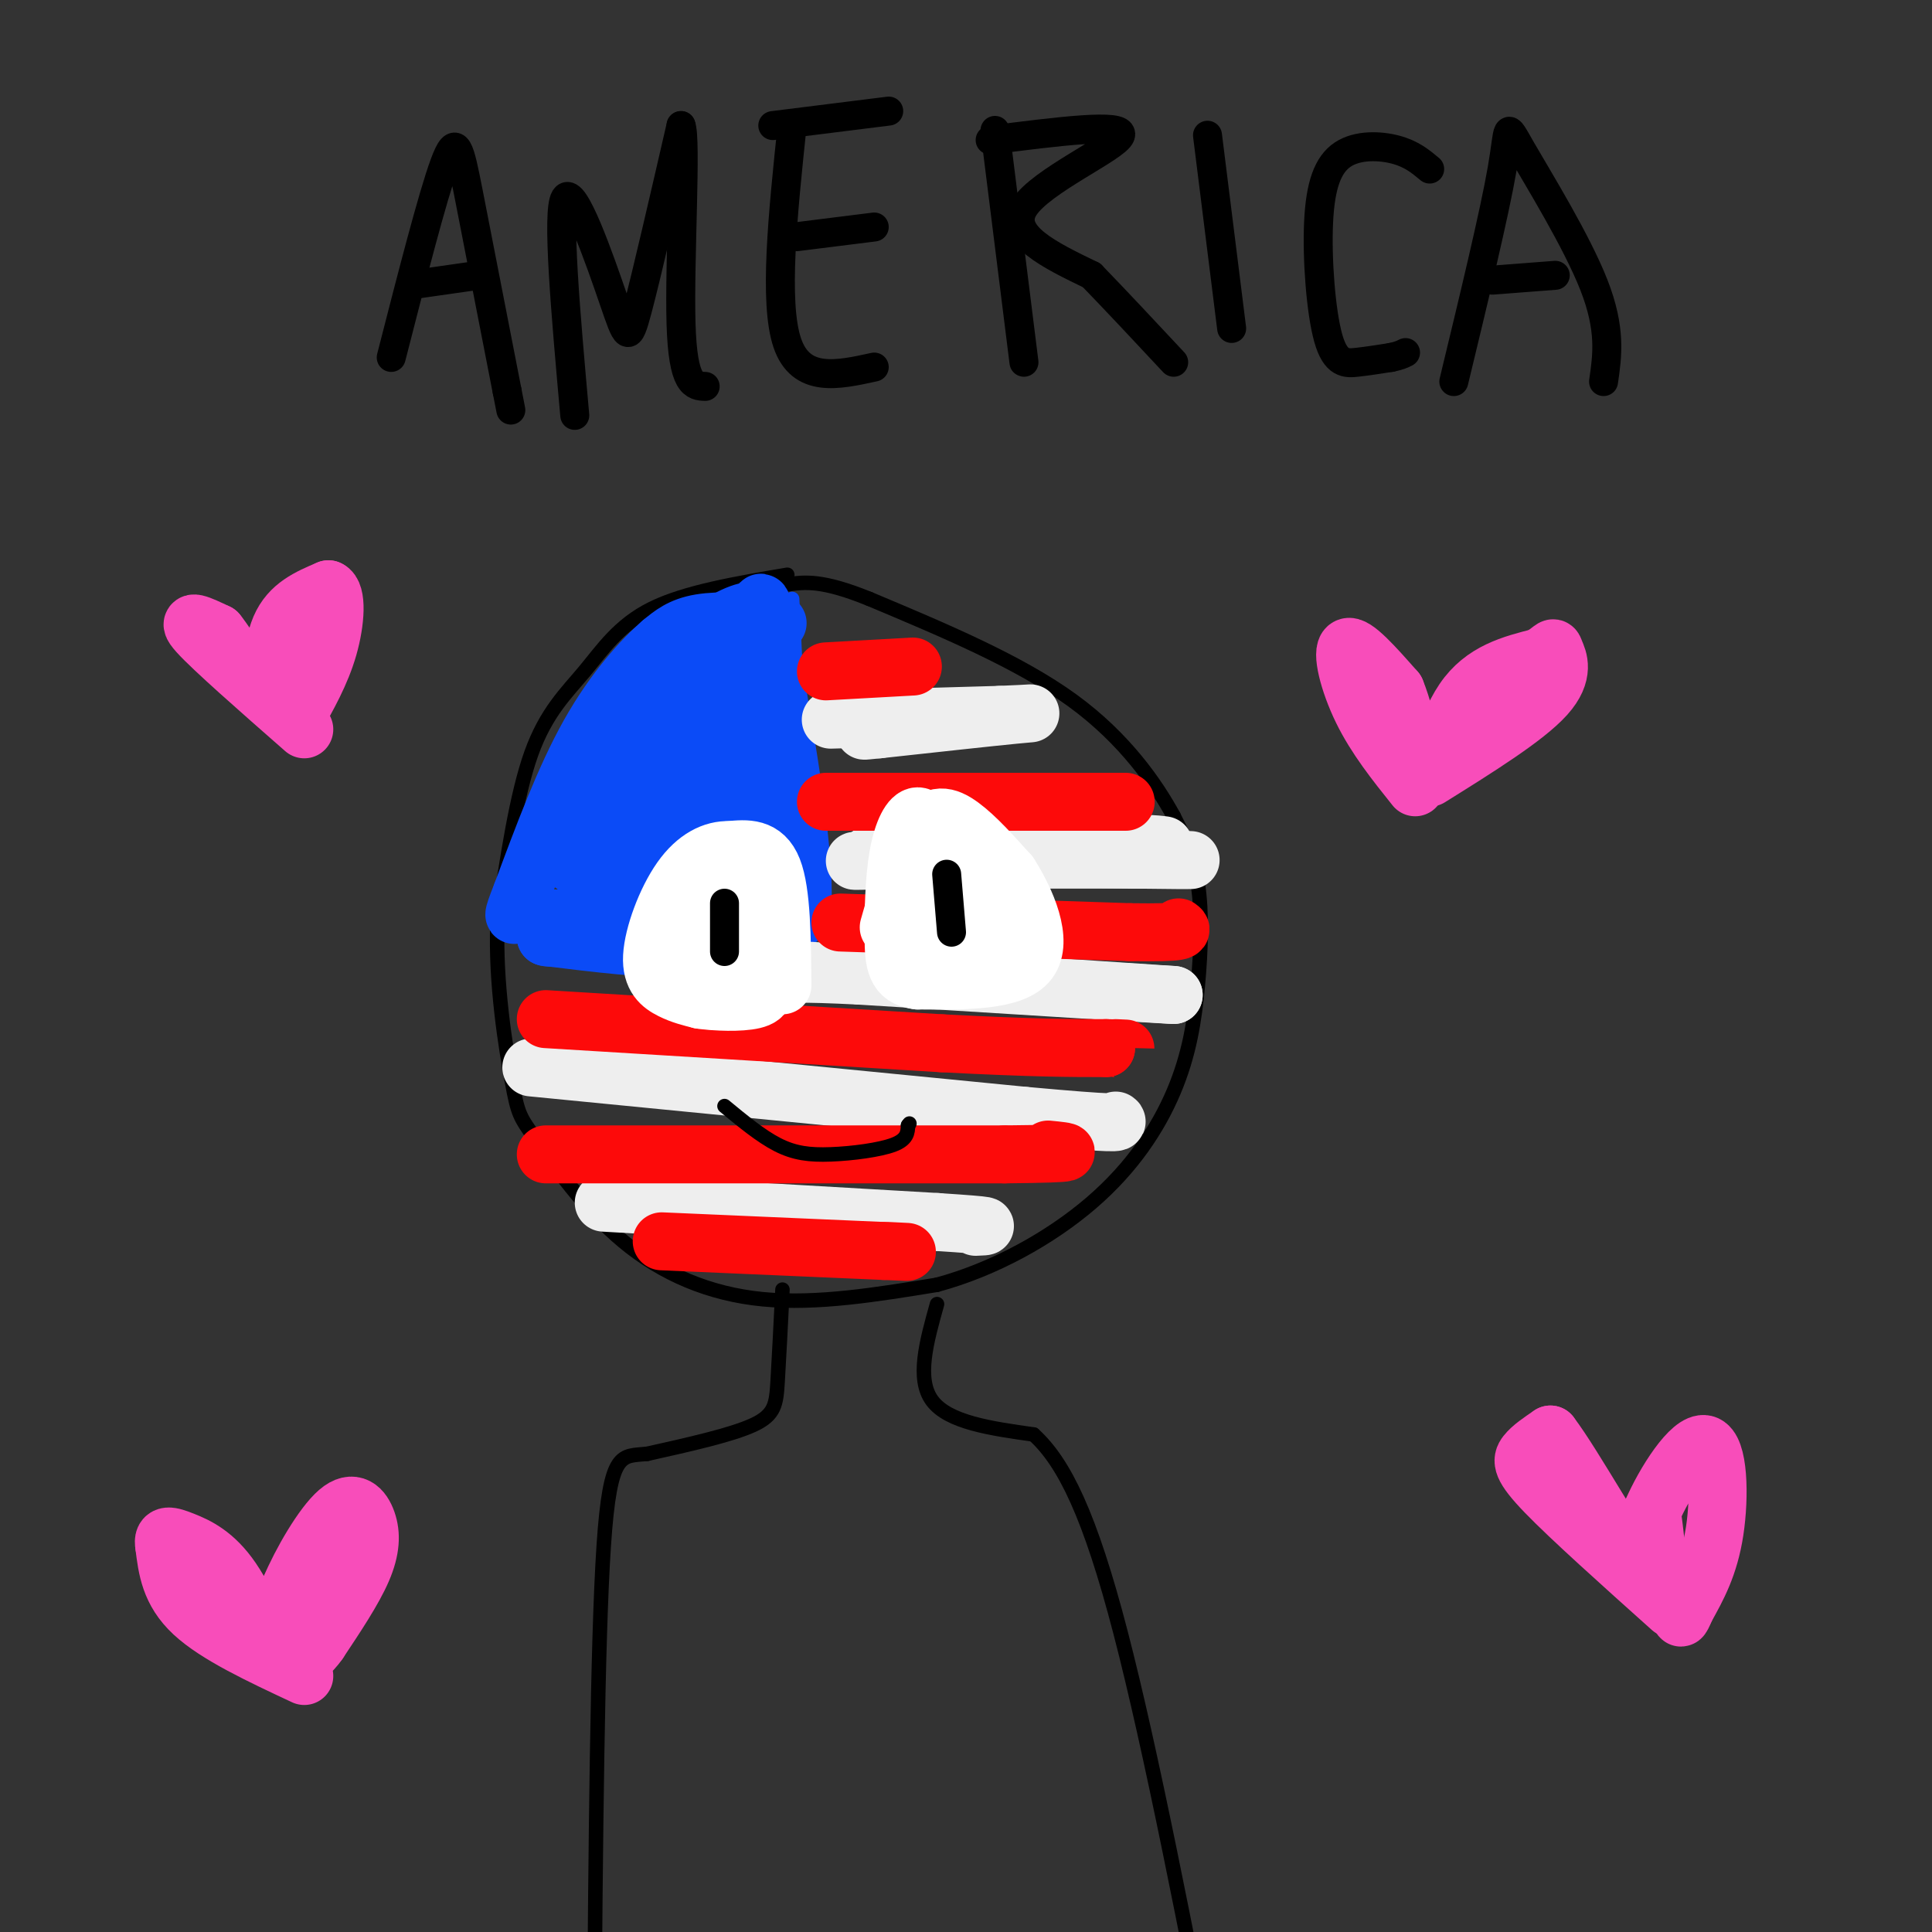 <svg viewBox='0 0 400 400' version='1.1' xmlns='http://www.w3.org/2000/svg' xmlns:xlink='http://www.w3.org/1999/xlink'><rect x="0" y="0" width="400" height="400" fill="#333333" stroke="none"/><g fill='none' stroke='#000000' stroke-width='3' stroke-linecap='round' stroke-linejoin='round'><path d='M163,119c-10.536,1.786 -21.071,3.571 -28,7c-6.929,3.429 -10.250,8.500 -14,13c-3.750,4.500 -7.929,8.429 -11,17c-3.071,8.571 -5.036,21.786 -7,35'/><path d='M103,191c-0.508,12.448 1.723,26.068 3,33c1.277,6.932 1.600,7.178 5,12c3.400,4.822 9.877,14.221 18,21c8.123,6.779 17.892,10.937 29,12c11.108,1.063 23.554,-0.968 36,-3'/><path d='M194,266c11.862,-3.198 23.518,-9.694 32,-17c8.482,-7.306 13.789,-15.422 17,-23c3.211,-7.578 4.326,-14.617 5,-22c0.674,-7.383 0.907,-15.109 0,-21c-0.907,-5.891 -2.953,-9.945 -5,-14'/><path d='M243,169c-3.578,-6.578 -10.022,-16.022 -21,-24c-10.978,-7.978 -26.489,-14.489 -42,-21'/><path d='M180,124c-9.833,-4.000 -13.417,-3.500 -17,-3'/><path d='M162,267c-0.356,7.156 -0.711,14.311 -1,19c-0.289,4.689 -0.511,6.911 -5,9c-4.489,2.089 -13.244,4.044 -22,6'/><path d='M134,301c-5.333,0.578 -7.667,-0.978 -9,19c-1.333,19.978 -1.667,61.489 -2,103'/><path d='M194,270c-2.167,7.750 -4.333,15.500 -1,20c3.333,4.500 12.167,5.750 21,7'/><path d='M214,297c6.333,5.756 11.667,16.644 18,41c6.333,24.356 13.667,62.178 21,100'/></g>
<g fill='none' stroke='#0B4BF7' stroke-width='3' stroke-linecap='round' stroke-linejoin='round'><path d='M164,124c0.000,0.000 3.000,63.000 3,63'/><path d='M167,187c2.200,10.378 6.200,4.822 0,3c-6.200,-1.822 -22.600,0.089 -39,2'/><path d='M128,192c-9.667,0.667 -14.333,1.333 -19,2'/></g>
<g fill='none' stroke='#0B4BF7' stroke-width='12' stroke-linecap='round' stroke-linejoin='round'><path d='M161,129c-6.000,-0.333 -12.000,-0.667 -16,0c-4.000,0.667 -6.000,2.333 -8,4'/><path d='M137,133c-3.956,3.378 -9.844,9.822 -15,19c-5.156,9.178 -9.578,21.089 -14,33'/><path d='M108,185c-2.381,5.952 -1.333,4.333 -1,4c0.333,-0.333 -0.048,0.619 5,1c5.048,0.381 15.524,0.190 26,0'/><path d='M138,190c8.000,-0.667 15.000,-2.333 22,-4'/><path d='M160,186c2.756,-12.400 -1.356,-41.400 -3,-52c-1.644,-10.600 -0.822,-2.800 0,5'/><path d='M157,139c0.833,9.333 2.917,30.167 5,51'/><path d='M162,190c-7.333,9.167 -28.167,6.583 -49,4'/><path d='M113,194c0.422,0.578 25.978,0.022 39,-1c13.022,-1.022 13.511,-2.511 14,-4'/><path d='M166,189c1.167,-10.167 -2.917,-33.583 -7,-57'/><path d='M159,132c-1.434,-10.123 -1.518,-6.930 -2,-6c-0.482,0.930 -1.360,-0.404 -6,2c-4.640,2.404 -13.040,8.544 -19,17c-5.960,8.456 -9.480,19.228 -13,30'/><path d='M119,175c-2.062,5.298 -0.718,3.544 1,3c1.718,-0.544 3.809,0.123 12,1c8.191,0.877 22.483,1.965 27,-5c4.517,-6.965 -0.742,-21.982 -6,-37'/><path d='M153,137c-2.893,-5.447 -7.126,-0.563 -15,11c-7.874,11.563 -19.389,29.805 -18,30c1.389,0.195 15.683,-17.659 23,-28c7.317,-10.341 7.659,-13.171 8,-16'/><path d='M151,134c-2.803,6.534 -13.812,30.870 -17,40c-3.188,9.130 1.444,3.056 5,-1c3.556,-4.056 6.034,-6.092 8,-12c1.966,-5.908 3.419,-15.688 3,-15c-0.419,0.688 -2.709,11.844 -5,23'/><path d='M145,169c-1.214,5.881 -1.750,9.082 -1,11c0.750,1.918 2.787,2.553 5,-5c2.213,-7.553 4.604,-23.292 5,-21c0.396,2.292 -1.201,22.617 -1,27c0.201,4.383 2.200,-7.176 2,-13c-0.200,-5.824 -2.600,-5.912 -5,-6'/><path d='M150,162c-6.614,2.915 -20.649,13.204 -26,18c-5.351,4.796 -2.018,4.099 5,4c7.018,-0.099 17.719,0.400 17,1c-0.719,0.600 -12.860,1.300 -25,2'/><path d='M121,187c-1.667,0.000 6.667,-1.000 15,-2'/></g>
<g fill='none' stroke='#EEEEEE' stroke-width='12' stroke-linecap='round' stroke-linejoin='round'><path d='M172,149c0.000,0.000 35.000,-1.000 35,-1'/><path d='M207,148c7.356,-0.289 8.244,-0.511 3,0c-5.244,0.511 -16.622,1.756 -28,3'/><path d='M182,151c-4.833,0.500 -2.917,0.250 -1,0'/><path d='M180,177c0.000,0.000 57.000,1.000 57,1'/><path d='M237,178c11.711,0.156 12.489,0.044 3,0c-9.489,-0.044 -29.244,-0.022 -49,0'/><path d='M191,178c-12.156,0.133 -18.044,0.467 -11,0c7.044,-0.467 27.022,-1.733 47,-3'/><path d='M227,175c10.167,-0.500 12.083,-0.250 14,0'/><path d='M168,201c0.000,0.000 75.000,5.000 75,5'/><path d='M243,206c1.667,0.167 -31.667,-1.917 -65,-4'/><path d='M178,202c-13.333,-0.667 -14.167,-0.333 -15,0'/><path d='M110,221c0.000,0.000 102.000,10.000 102,10'/><path d='M212,231c20.167,1.833 19.583,1.417 19,1'/><path d='M125,249c0.000,0.000 69.000,4.000 69,4'/><path d='M194,253c12.833,0.833 10.417,0.917 8,1'/></g>
<g fill='none' stroke='#FD0A0A' stroke-width='12' stroke-linecap='round' stroke-linejoin='round'><path d='M171,139c0.000,0.000 18.000,-1.000 18,-1'/><path d='M171,166c0.000,0.000 56.000,0.000 56,0'/><path d='M227,166c9.667,0.000 5.833,0.000 2,0'/><path d='M174,191c0.000,0.000 60.000,2.000 60,2'/><path d='M234,193c11.667,0.167 10.833,-0.417 10,-1'/><path d='M113,211c0.000,0.000 82.000,5.000 82,5'/><path d='M195,216c19.333,1.000 26.667,1.000 34,1'/><path d='M229,217c6.000,0.167 4.000,0.083 2,0'/><path d='M113,239c0.000,0.000 95.000,0.000 95,0'/><path d='M208,239c17.333,-0.167 13.167,-0.583 9,-1'/><path d='M137,257c0.000,0.000 46.000,2.000 46,2'/><path d='M183,259c7.833,0.333 4.417,0.167 1,0'/></g>
<g fill='none' stroke='#FFFFFF' stroke-width='12' stroke-linecap='round' stroke-linejoin='round'><path d='M184,192c2.289,-8.111 4.578,-16.222 7,-20c2.422,-3.778 4.978,-3.222 8,-1c3.022,2.222 6.511,6.111 10,10'/><path d='M209,181c3.467,5.378 7.133,13.822 4,18c-3.133,4.178 -13.067,4.089 -23,4'/><path d='M190,203c-4.700,-0.536 -4.951,-3.876 -5,-9c-0.049,-5.124 0.102,-12.033 1,-17c0.898,-4.967 2.542,-7.990 4,-8c1.458,-0.010 2.729,2.995 4,6'/><path d='M194,175c-0.277,3.642 -2.969,9.747 -4,13c-1.031,3.253 -0.400,3.656 2,5c2.400,1.344 6.569,3.631 10,4c3.431,0.369 6.123,-1.180 6,-5c-0.123,-3.820 -3.062,-9.910 -6,-16'/><path d='M202,176c-1.512,-3.131 -2.292,-2.958 -3,-2c-0.708,0.958 -1.345,2.702 -1,6c0.345,3.298 1.673,8.149 3,13'/><path d='M162,204c-0.083,-9.667 -0.167,-19.333 -2,-24c-1.833,-4.667 -5.417,-4.333 -9,-4'/><path d='M151,176c-3.249,-0.124 -6.871,1.565 -10,6c-3.129,4.435 -5.766,11.617 -6,16c-0.234,4.383 1.933,5.967 4,7c2.067,1.033 4.033,1.517 6,2'/><path d='M145,207c3.234,0.469 8.321,0.641 11,0c2.679,-0.641 2.952,-2.096 2,-7c-0.952,-4.904 -3.129,-13.258 -5,-17c-1.871,-3.742 -3.435,-2.871 -5,-2'/><path d='M148,181c-2.560,2.077 -6.459,8.268 -7,14c-0.541,5.732 2.278,11.005 5,12c2.722,0.995 5.349,-2.287 6,-7c0.651,-4.713 -0.675,-10.856 -2,-17'/><path d='M150,183c-0.403,0.650 -0.409,10.774 0,15c0.409,4.226 1.233,2.556 2,2c0.767,-0.556 1.476,0.004 1,-3c-0.476,-3.004 -2.136,-9.573 -3,-10c-0.864,-0.427 -0.932,5.286 -1,11'/><path d='M149,198c0.167,2.333 1.083,2.667 2,3'/></g>
<g fill='none' stroke='#000000' stroke-width='3' stroke-linecap='round' stroke-linejoin='round'><path d='M150,229c3.774,3.119 7.548,6.238 11,8c3.452,1.762 6.583,2.167 11,2c4.417,-0.167 10.119,-0.905 13,-2c2.881,-1.095 2.940,-2.548 3,-4'/><path d='M188,233c0.500,-0.667 0.250,-0.333 0,0'/></g>
<g fill='none' stroke='#000000' stroke-width='6' stroke-linecap='round' stroke-linejoin='round'><path d='M150,187c0.000,0.000 0.000,10.000 0,10'/><path d='M196,181c0.000,0.000 1.000,12.000 1,12'/><path d='M81,74c4.267,-16.644 8.533,-33.289 11,-40c2.467,-6.711 3.133,-3.489 5,6c1.867,9.489 4.933,25.244 8,41'/><path d='M105,81c1.333,6.833 0.667,3.417 0,0'/><path d='M85,59c0.000,0.000 14.000,-2.000 14,-2'/><path d='M119,86c-1.881,-21.107 -3.762,-42.214 -2,-45c1.762,-2.786 7.167,12.750 10,21c2.833,8.250 3.095,9.214 5,2c1.905,-7.214 5.452,-22.607 9,-38'/><path d='M141,26c1.178,2.622 -0.378,28.178 0,41c0.378,12.822 2.689,12.911 5,13'/><path d='M164,26c-1.917,18.333 -3.833,36.667 -1,45c2.833,8.333 10.417,6.667 18,5'/><path d='M165,49c0.000,0.000 16.000,-2.000 16,-2'/><path d='M160,26c0.000,0.000 24.000,-3.000 24,-3'/><path d='M206,27c0.000,0.000 6.000,48.000 6,48'/><path d='M205,29c13.933,-1.778 27.867,-3.556 27,-1c-0.867,2.556 -16.533,9.444 -20,15c-3.467,5.556 5.267,9.778 14,14'/><path d='M226,57c5.167,5.333 11.083,11.667 17,18'/><path d='M250,28c0.000,0.000 5.000,40.000 5,40'/><path d='M296,35c-1.871,-1.563 -3.742,-3.126 -7,-4c-3.258,-0.874 -7.903,-1.060 -11,1c-3.097,2.060 -4.644,6.367 -5,14c-0.356,7.633 0.481,18.594 2,24c1.519,5.406 3.720,5.259 6,5c2.280,-0.259 4.640,-0.629 7,-1'/><path d='M288,74c1.667,-0.333 2.333,-0.667 3,-1'/><path d='M301,79c4.208,-17.429 8.417,-34.857 10,-44c1.583,-9.143 0.542,-10.000 4,-4c3.458,6.000 11.417,18.857 15,28c3.583,9.143 2.792,14.571 2,20'/><path d='M309,58c0.000,0.000 13.000,-1.000 13,-1'/></g>
<g fill='none' stroke='#F84DBA' stroke-width='12' stroke-linecap='round' stroke-linejoin='round'><path d='M293,163c-4.089,-5.111 -8.178,-10.222 -11,-16c-2.822,-5.778 -4.378,-12.222 -3,-13c1.378,-0.778 5.689,4.111 10,9'/><path d='M289,143c2.619,6.310 4.167,17.583 6,18c1.833,0.417 3.952,-10.024 8,-16c4.048,-5.976 10.024,-7.488 16,-9'/><path d='M319,136c2.988,-1.952 2.458,-2.333 3,-1c0.542,1.333 2.155,4.381 -2,9c-4.155,4.619 -14.077,10.810 -24,17'/><path d='M63,151c-9.500,-8.333 -19.000,-16.667 -22,-20c-3.000,-3.333 0.500,-1.667 4,0'/><path d='M45,131c2.536,3.107 6.875,10.875 9,11c2.125,0.125 2.036,-7.393 4,-12c1.964,-4.607 5.982,-6.304 10,-8'/><path d='M68,122c1.867,0.756 1.533,6.644 0,12c-1.533,5.356 -4.267,10.178 -7,15'/><path d='M63,347c-9.083,-4.250 -18.167,-8.500 -23,-13c-4.833,-4.500 -5.417,-9.250 -6,-14'/><path d='M34,320c-0.494,-2.596 1.270,-2.088 4,-1c2.730,1.088 6.427,2.754 10,8c3.573,5.246 7.021,14.070 9,15c1.979,0.930 2.490,-6.035 3,-13'/><path d='M60,329c2.378,-5.644 6.823,-13.255 10,-16c3.177,-2.745 5.086,-0.624 6,2c0.914,2.624 0.833,5.750 -1,10c-1.833,4.250 -5.416,9.625 -9,15'/><path d='M66,340c-2.000,2.833 -2.500,2.417 -3,2'/><path d='M346,333c-10.422,-9.333 -20.844,-18.667 -26,-24c-5.156,-5.333 -5.044,-6.667 -4,-8c1.044,-1.333 3.022,-2.667 5,-4'/><path d='M321,297c4.911,6.400 14.689,24.400 19,29c4.311,4.600 3.156,-4.200 2,-13'/><path d='M342,313c2.607,-6.060 8.125,-14.708 11,-14c2.875,0.708 3.107,10.774 2,18c-1.107,7.226 -3.554,11.613 -6,16'/><path d='M349,333c-1.167,2.833 -1.083,1.917 -1,1'/></g>
</svg>